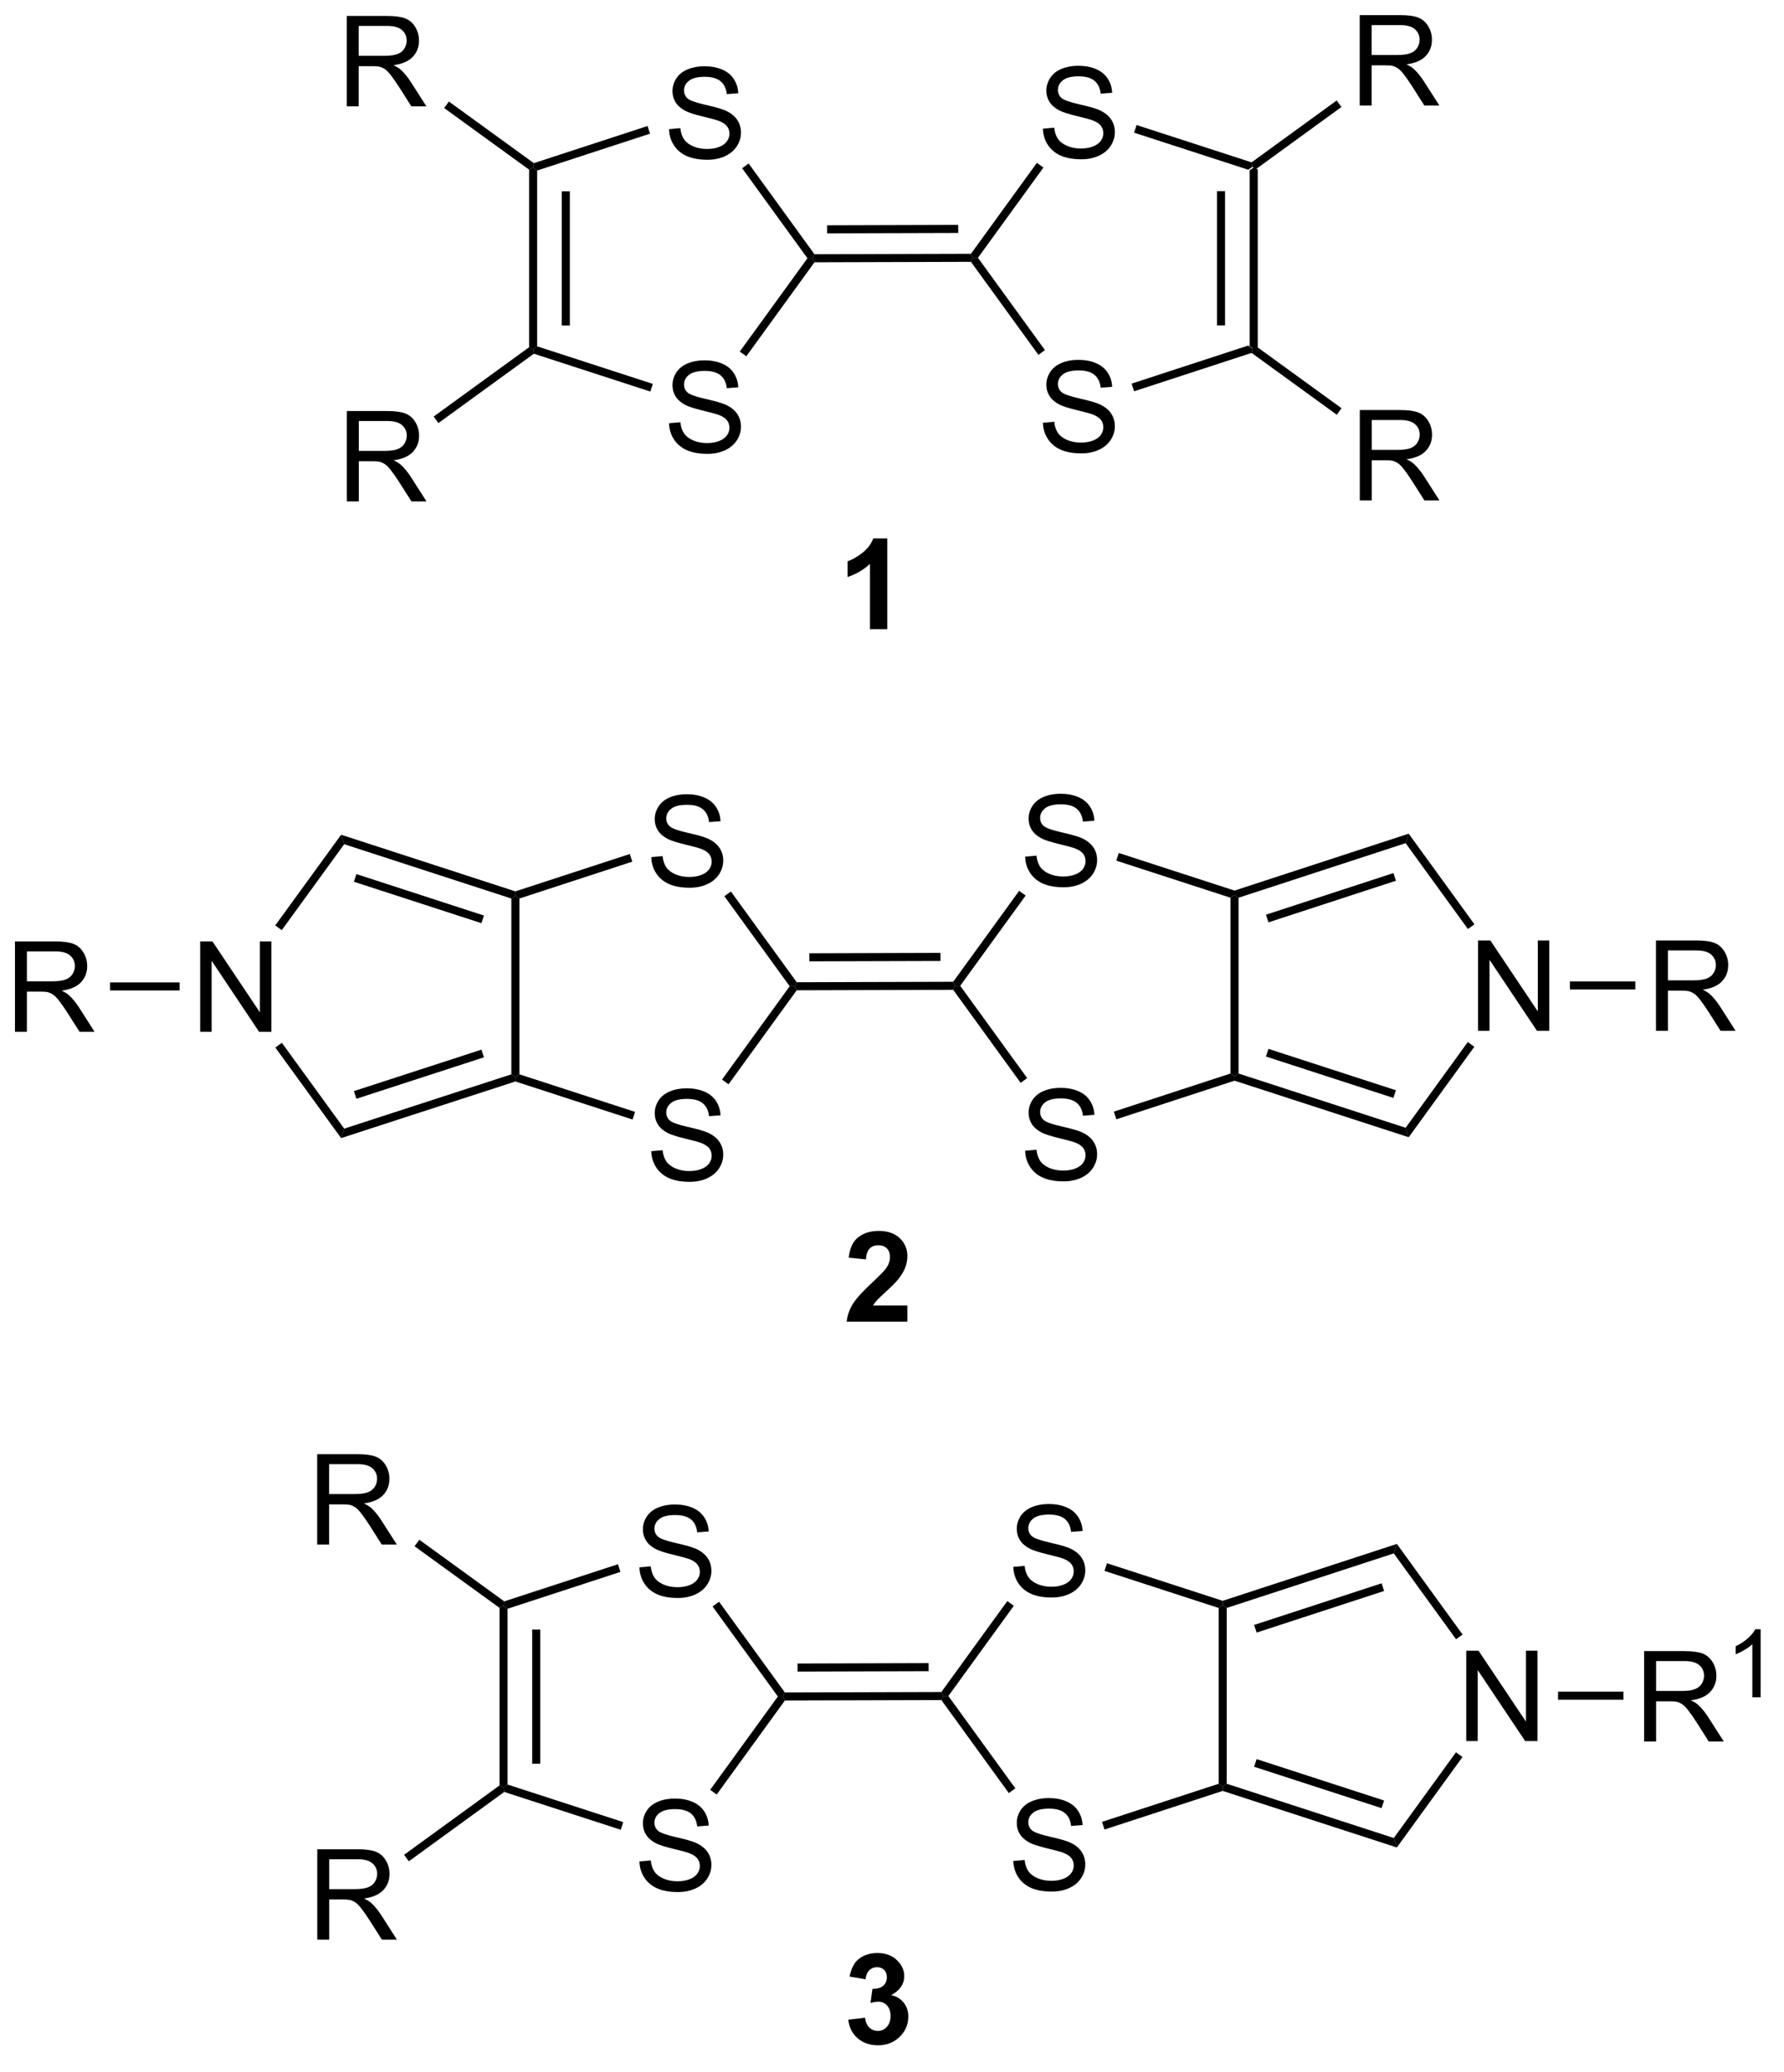 <?xml version="1.0" encoding="UTF-8"?>
<!DOCTYPE svg PUBLIC '-//W3C//DTD SVG 1.0//EN'
          'http://www.w3.org/TR/2001/REC-SVG-20010904/DTD/svg10.dtd'>
<svg stroke-dasharray="none" shape-rendering="auto" xmlns="http://www.w3.org/2000/svg" font-family="'Dialog'" text-rendering="auto" width="155" fill-opacity="1" color-interpolation="auto" color-rendering="auto" preserveAspectRatio="xMidYMid meet" font-size="12px" viewBox="0 0 155 180" fill="black" xmlns:xlink="http://www.w3.org/1999/xlink" stroke="black" image-rendering="auto" stroke-miterlimit="10" stroke-linecap="square" stroke-linejoin="miter" font-style="normal" stroke-width="1" height="180" stroke-dashoffset="0" font-weight="normal" stroke-opacity="1"
><!--Generated by the Batik Graphics2D SVG Generator--><defs id="genericDefs"
  /><g
  ><defs id="defs1"
    ><clipPath clipPathUnits="userSpaceOnUse" id="clipPath1"
      ><path d="M1.281 1.583 L117.074 1.583 L117.074 135.893 L1.281 135.893 L1.281 1.583 Z"
      /></clipPath
      ><clipPath clipPathUnits="userSpaceOnUse" id="clipPath2"
      ><path d="M72.707 42.621 L72.707 173.196 L185.28 173.196 L185.28 42.621 Z"
      /></clipPath
    ></defs
    ><g transform="scale(1.333,1.333) translate(-1.281,-1.583) matrix(1.029,0,0,1.029,-73.506,-42.257)"
    ><path d="M151.837 53.39 L152.092 53.205 L152.347 53.335 L152.347 64.583 L152.092 64.713 L151.837 64.528 ZM149.766 54.71 L149.766 63.211 L150.276 63.211 L150.276 54.71 Z" stroke="none" clip-path="url(#clipPath2)"
    /></g
    ><g transform="matrix(1.371,0,0,1.371,-99.716,-58.453)"
    ><path d="M138.824 50.787 L139.54 50.724 Q139.589 51.154 139.774 51.43 Q139.962 51.706 140.352 51.875 Q140.743 52.045 141.23 52.045 Q141.665 52.045 141.996 51.917 Q142.329 51.787 142.49 51.563 Q142.652 51.339 142.652 51.073 Q142.652 50.803 142.496 50.602 Q142.339 50.401 141.98 50.263 Q141.751 50.175 140.962 49.985 Q140.173 49.795 139.855 49.628 Q139.446 49.412 139.243 49.094 Q139.042 48.776 139.042 48.381 Q139.042 47.948 139.287 47.571 Q139.535 47.193 140.006 46.998 Q140.48 46.803 141.058 46.803 Q141.696 46.803 142.18 47.008 Q142.667 47.214 142.928 47.612 Q143.191 48.011 143.212 48.513 L142.485 48.568 Q142.425 48.026 142.087 47.75 Q141.751 47.472 141.089 47.472 Q140.402 47.472 140.087 47.724 Q139.774 47.974 139.774 48.331 Q139.774 48.638 139.996 48.839 Q140.214 49.037 141.139 49.248 Q142.063 49.456 142.407 49.612 Q142.907 49.842 143.144 50.196 Q143.384 50.55 143.384 51.011 Q143.384 51.467 143.121 51.873 Q142.86 52.276 142.368 52.503 Q141.879 52.727 141.267 52.727 Q140.488 52.727 139.962 52.5 Q139.438 52.271 139.139 51.818 Q138.839 51.362 138.824 50.787 Z" stroke="none" clip-path="url(#clipPath2)"
    /></g
    ><g transform="matrix(1.371,0,0,1.371,-99.716,-58.453)"
    ><path d="M138.824 69.42 L139.54 69.357 Q139.589 69.787 139.774 70.063 Q139.962 70.339 140.352 70.508 Q140.743 70.677 141.23 70.677 Q141.665 70.677 141.996 70.55 Q142.329 70.42 142.49 70.196 Q142.652 69.972 142.652 69.706 Q142.652 69.435 142.496 69.235 Q142.339 69.034 141.98 68.896 Q141.751 68.808 140.962 68.618 Q140.173 68.427 139.855 68.261 Q139.446 68.045 139.243 67.727 Q139.042 67.409 139.042 67.013 Q139.042 66.581 139.287 66.204 Q139.535 65.826 140.006 65.631 Q140.48 65.435 141.058 65.435 Q141.696 65.435 142.18 65.641 Q142.667 65.847 142.928 66.245 Q143.191 66.644 143.212 67.146 L142.485 67.201 Q142.425 66.659 142.087 66.383 Q141.751 66.105 141.089 66.105 Q140.402 66.105 140.087 66.357 Q139.774 66.607 139.774 66.964 Q139.774 67.271 139.996 67.472 Q140.214 67.67 141.139 67.881 Q142.063 68.089 142.407 68.245 Q142.907 68.474 143.144 68.829 Q143.384 69.183 143.384 69.644 Q143.384 70.099 143.121 70.506 Q142.86 70.909 142.368 71.136 Q141.879 71.36 141.267 71.36 Q140.488 71.36 139.962 71.133 Q139.438 70.904 139.139 70.451 Q138.839 69.995 138.824 69.42 Z" stroke="none" clip-path="url(#clipPath2)"
    /></g
    ><g transform="matrix(1.371,0,0,1.371,-99.716,-58.453)"
    ><path d="M152.047 52.922 L152.092 53.205 L151.837 53.39 L144.6 51.041 L144.758 50.556 Z" stroke="none" clip-path="url(#clipPath2)"
    /></g
    ><g transform="matrix(1.371,0,0,1.371,-99.716,-58.453)"
    ><path d="M138.443 52.953 L138.856 53.252 L134.708 58.969 L134.393 58.969 L134.263 58.715 Z" stroke="none" clip-path="url(#clipPath2)"
    /></g
    ><g transform="matrix(1.371,0,0,1.371,-99.716,-58.453)"
    ><path d="M134.263 59.225 L134.393 58.969 L134.708 58.969 L138.952 64.818 L138.538 65.118 Z" stroke="none" clip-path="url(#clipPath2)"
    /></g
    ><g transform="matrix(1.371,0,0,1.371,-99.716,-58.453)"
    ><path d="M151.837 64.528 L152.092 64.713 L152.048 64.996 L144.603 67.427 L144.445 66.942 Z" stroke="none" clip-path="url(#clipPath2)"
    /></g
    ><g transform="matrix(1.371,0,0,1.371,-99.716,-58.453)"
    ><path d="M115.13 69.45 L115.846 69.387 Q115.895 69.817 116.08 70.093 Q116.268 70.369 116.659 70.538 Q117.049 70.708 117.536 70.708 Q117.971 70.708 118.302 70.58 Q118.635 70.45 118.796 70.226 Q118.958 70.002 118.958 69.736 Q118.958 69.465 118.802 69.265 Q118.645 69.064 118.286 68.926 Q118.057 68.838 117.268 68.648 Q116.479 68.458 116.161 68.291 Q115.752 68.075 115.549 67.757 Q115.349 67.439 115.349 67.043 Q115.349 66.611 115.593 66.234 Q115.841 65.856 116.312 65.661 Q116.786 65.465 117.364 65.465 Q118.002 65.465 118.487 65.671 Q118.974 65.877 119.234 66.275 Q119.497 66.674 119.518 67.176 L118.791 67.231 Q118.731 66.689 118.393 66.413 Q118.057 66.135 117.395 66.135 Q116.708 66.135 116.393 66.387 Q116.08 66.637 116.08 66.994 Q116.08 67.301 116.302 67.502 Q116.52 67.7 117.445 67.911 Q118.37 68.119 118.713 68.275 Q119.213 68.504 119.45 68.859 Q119.69 69.213 119.69 69.674 Q119.69 70.129 119.427 70.536 Q119.166 70.939 118.674 71.166 Q118.185 71.39 117.573 71.39 Q116.794 71.39 116.268 71.163 Q115.745 70.934 115.445 70.481 Q115.145 70.025 115.13 69.45 Z" stroke="none" clip-path="url(#clipPath2)"
    /></g
    ><g transform="matrix(1.371,0,0,1.371,-99.716,-58.453)"
    ><path d="M115.13 50.817 L115.846 50.754 Q115.895 51.184 116.08 51.46 Q116.268 51.736 116.659 51.905 Q117.049 52.075 117.536 52.075 Q117.971 52.075 118.302 51.947 Q118.635 51.817 118.796 51.593 Q118.958 51.369 118.958 51.103 Q118.958 50.833 118.802 50.632 Q118.645 50.431 118.286 50.293 Q118.057 50.205 117.268 50.015 Q116.479 49.825 116.161 49.658 Q115.752 49.442 115.549 49.124 Q115.349 48.806 115.349 48.411 Q115.349 47.978 115.593 47.601 Q115.841 47.223 116.312 47.028 Q116.786 46.833 117.364 46.833 Q118.002 46.833 118.487 47.038 Q118.974 47.244 119.234 47.642 Q119.497 48.041 119.518 48.543 L118.791 48.598 Q118.731 48.056 118.393 47.78 Q118.057 47.502 117.395 47.502 Q116.708 47.502 116.393 47.754 Q116.08 48.004 116.08 48.361 Q116.08 48.668 116.302 48.869 Q116.52 49.067 117.445 49.278 Q118.37 49.486 118.713 49.642 Q119.213 49.871 119.45 50.226 Q119.69 50.58 119.69 51.041 Q119.69 51.496 119.427 51.903 Q119.166 52.306 118.674 52.533 Q118.185 52.757 117.573 52.757 Q116.794 52.757 116.268 52.53 Q115.745 52.301 115.445 51.848 Q115.145 51.392 115.13 50.817 Z" stroke="none" clip-path="url(#clipPath2)"
    /></g
    ><g transform="matrix(1.371,0,0,1.371,-99.716,-58.453)"
    ><path d="M106.263 53.385 L106.518 53.255 L106.773 53.44 L106.773 64.579 L106.518 64.764 L106.263 64.634 ZM108.334 54.758 L108.334 63.258 L108.844 63.258 L108.844 54.758 Z" stroke="none" clip-path="url(#clipPath2)"
    /></g
    ><g transform="matrix(1.371,0,0,1.371,-99.716,-58.453)"
    ><path d="M106.563 65.047 L106.518 64.764 L106.773 64.579 L114.103 66.959 L113.946 67.444 Z" stroke="none" clip-path="url(#clipPath2)"
    /></g
    ><g transform="matrix(1.371,0,0,1.371,-99.716,-58.453)"
    ><path d="M120.026 65.211 L119.613 64.911 L123.902 58.999 L124.217 58.999 L124.347 59.254 Z" stroke="none" clip-path="url(#clipPath2)"
    /></g
    ><g transform="matrix(1.371,0,0,1.371,-99.716,-58.453)"
    ><path d="M124.347 58.744 L124.217 58.999 L123.902 58.999 L119.763 53.295 L120.176 52.995 Z" stroke="none" clip-path="url(#clipPath2)"
    /></g
    ><g transform="matrix(1.371,0,0,1.371,-99.716,-58.453)"
    ><path d="M106.773 53.44 L106.518 53.255 L106.562 52.972 L113.769 50.619 L113.927 51.104 Z" stroke="none" clip-path="url(#clipPath2)"
    /></g
    ><g transform="matrix(1.371,0,0,1.371,-99.716,-58.453)"
    ><path d="M124.347 59.254 L124.217 58.999 L124.347 58.744 L134.263 58.715 L134.393 58.969 L134.263 59.225 ZM125.15 57.42 L133.458 57.396 L133.456 56.885 L125.148 56.91 Z" stroke="none" clip-path="url(#clipPath2)"
    /></g
    ><g transform="matrix(1.371,0,0,1.371,-99.716,-58.453)"
    ><path d="M94.707 49.373 L94.707 43.646 L97.246 43.646 Q98.012 43.646 98.41 43.8 Q98.809 43.953 99.046 44.344 Q99.285 44.734 99.285 45.208 Q99.285 45.818 98.89 46.237 Q98.496 46.654 97.671 46.766 Q97.973 46.912 98.129 47.052 Q98.46 47.357 98.757 47.813 L99.754 49.373 L98.801 49.373 L98.043 48.18 Q97.71 47.664 97.494 47.391 Q97.28 47.117 97.111 47.008 Q96.942 46.898 96.765 46.857 Q96.637 46.828 96.343 46.828 L95.465 46.828 L95.465 49.373 L94.707 49.373 ZM95.465 46.172 L97.093 46.172 Q97.614 46.172 97.905 46.065 Q98.2 45.958 98.351 45.721 Q98.504 45.484 98.504 45.208 Q98.504 44.802 98.207 44.542 Q97.913 44.279 97.278 44.279 L95.465 44.279 L95.465 46.172 Z" stroke="none" clip-path="url(#clipPath2)"
    /></g
    ><g transform="matrix(1.371,0,0,1.371,-99.716,-58.453)"
    ><path d="M106.562 52.972 L106.518 53.255 L106.263 53.385 L100.88 49.481 L101.18 49.068 Z" stroke="none" clip-path="url(#clipPath2)"
    /></g
    ><g transform="matrix(1.371,0,0,1.371,-99.716,-58.453)"
    ><path d="M94.713 74.404 L94.713 68.678 L97.252 68.678 Q98.018 68.678 98.416 68.832 Q98.815 68.985 99.052 69.376 Q99.291 69.766 99.291 70.24 Q99.291 70.85 98.895 71.269 Q98.502 71.686 97.677 71.798 Q97.979 71.944 98.135 72.084 Q98.466 72.389 98.763 72.845 L99.76 74.404 L98.807 74.404 L98.049 73.212 Q97.716 72.696 97.499 72.423 Q97.286 72.149 97.117 72.04 Q96.947 71.93 96.77 71.889 Q96.643 71.86 96.348 71.86 L95.471 71.86 L95.471 74.404 L94.713 74.404 ZM95.471 71.204 L97.098 71.204 Q97.619 71.204 97.911 71.097 Q98.205 70.99 98.356 70.754 Q98.51 70.516 98.51 70.24 Q98.51 69.834 98.213 69.574 Q97.919 69.311 97.283 69.311 L95.471 69.311 L95.471 71.204 Z" stroke="none" clip-path="url(#clipPath2)"
    /></g
    ><g transform="matrix(1.371,0,0,1.371,-99.716,-58.453)"
    ><path d="M106.263 64.634 L106.518 64.764 L106.563 65.047 L100.515 69.441 L100.215 69.028 Z" stroke="none" clip-path="url(#clipPath2)"
    /></g
    ><g transform="matrix(1.371,0,0,1.371,-99.716,-58.453)"
    ><path d="M165.651 152.949 L165.651 147.222 L166.429 147.222 L169.437 151.717 L169.437 147.222 L170.164 147.222 L170.164 152.949 L169.385 152.949 L166.377 148.449 L166.377 152.949 L165.651 152.949 Z" stroke="none" clip-path="url(#clipPath2)"
    /></g
    ><g transform="matrix(1.371,0,0,1.371,-99.716,-58.453)"
    ><path d="M149.962 144.515 L150.217 144.33 L150.472 144.515 L150.472 155.653 L150.217 155.839 L149.962 155.654 Z" stroke="none" clip-path="url(#clipPath2)"
    /></g
    ><g transform="matrix(1.371,0,0,1.371,-99.716,-58.453)"
    ><path d="M150.217 156.107 L150.217 155.839 L150.472 155.653 L161.06 159.091 L161.255 159.69 ZM152.209 154.577 L160.286 157.199 L160.444 156.714 L152.366 154.091 Z" stroke="none" clip-path="url(#clipPath2)"
    /></g
    ><g transform="matrix(1.371,0,0,1.371,-99.716,-58.453)"
    ><path d="M161.255 159.69 L161.06 159.091 L165 153.659 L165.413 153.959 Z" stroke="none" clip-path="url(#clipPath2)"
    /></g
    ><g transform="matrix(1.371,0,0,1.371,-99.716,-58.453)"
    ><path d="M165.42 146.198 L165.007 146.498 L161.06 141.058 L161.255 140.458 Z" stroke="none" clip-path="url(#clipPath2)"
    /></g
    ><g transform="matrix(1.371,0,0,1.371,-99.716,-58.453)"
    ><path d="M150.472 144.515 L150.217 144.33 L150.217 144.062 L161.255 140.458 L161.06 141.058 ZM152.368 146.075 L160.446 143.438 L160.287 142.953 L152.209 145.59 Z" stroke="none" clip-path="url(#clipPath2)"
    /></g
    ><g transform="matrix(1.371,0,0,1.371,-99.716,-58.453)"
    ><path d="M136.949 141.912 L137.665 141.849 Q137.714 142.279 137.899 142.555 Q138.087 142.831 138.477 143 Q138.868 143.17 139.355 143.17 Q139.79 143.17 140.121 143.042 Q140.454 142.912 140.615 142.688 Q140.777 142.464 140.777 142.198 Q140.777 141.928 140.621 141.727 Q140.464 141.526 140.105 141.388 Q139.876 141.3 139.087 141.11 Q138.298 140.92 137.98 140.753 Q137.571 140.537 137.368 140.219 Q137.167 139.901 137.167 139.506 Q137.167 139.073 137.412 138.696 Q137.66 138.318 138.131 138.123 Q138.605 137.928 139.183 137.928 Q139.821 137.928 140.305 138.133 Q140.792 138.339 141.053 138.737 Q141.316 139.136 141.337 139.638 L140.61 139.693 Q140.55 139.151 140.212 138.875 Q139.876 138.597 139.214 138.597 Q138.527 138.597 138.212 138.849 Q137.899 139.099 137.899 139.456 Q137.899 139.763 138.121 139.964 Q138.339 140.162 139.264 140.373 Q140.188 140.581 140.532 140.737 Q141.032 140.967 141.269 141.321 Q141.509 141.675 141.509 142.136 Q141.509 142.592 141.246 142.998 Q140.985 143.401 140.493 143.628 Q140.004 143.852 139.392 143.852 Q138.613 143.852 138.087 143.625 Q137.563 143.396 137.264 142.943 Q136.964 142.487 136.949 141.912 Z" stroke="none" clip-path="url(#clipPath2)"
    /></g
    ><g transform="matrix(1.371,0,0,1.371,-99.716,-58.453)"
    ><path d="M136.949 160.545 L137.665 160.482 Q137.714 160.912 137.899 161.188 Q138.087 161.464 138.477 161.633 Q138.868 161.803 139.355 161.803 Q139.79 161.803 140.121 161.675 Q140.454 161.545 140.615 161.321 Q140.777 161.097 140.777 160.831 Q140.777 160.56 140.621 160.36 Q140.464 160.159 140.105 160.021 Q139.876 159.933 139.087 159.743 Q138.298 159.553 137.98 159.386 Q137.571 159.17 137.368 158.852 Q137.167 158.534 137.167 158.138 Q137.167 157.706 137.412 157.328 Q137.66 156.951 138.131 156.756 Q138.605 156.56 139.183 156.56 Q139.821 156.56 140.305 156.766 Q140.792 156.972 141.053 157.37 Q141.316 157.769 141.337 158.271 L140.61 158.326 Q140.55 157.784 140.212 157.508 Q139.876 157.23 139.214 157.23 Q138.527 157.23 138.212 157.482 Q137.899 157.732 137.899 158.089 Q137.899 158.396 138.121 158.597 Q138.339 158.795 139.264 159.006 Q140.188 159.214 140.532 159.37 Q141.032 159.599 141.269 159.953 Q141.509 160.308 141.509 160.769 Q141.509 161.224 141.246 161.631 Q140.985 162.034 140.493 162.261 Q140.004 162.485 139.392 162.485 Q138.613 162.485 138.087 162.258 Q137.563 162.029 137.264 161.576 Q136.964 161.12 136.949 160.545 Z" stroke="none" clip-path="url(#clipPath2)"
    /></g
    ><g transform="matrix(1.371,0,0,1.371,-99.716,-58.453)"
    ><path d="M150.217 144.062 L150.217 144.33 L149.962 144.515 L142.725 142.166 L142.883 141.681 Z" stroke="none" clip-path="url(#clipPath2)"
    /></g
    ><g transform="matrix(1.371,0,0,1.371,-99.716,-58.453)"
    ><path d="M136.568 144.078 L136.981 144.377 L132.833 150.094 L132.518 150.094 L132.388 149.84 Z" stroke="none" clip-path="url(#clipPath2)"
    /></g
    ><g transform="matrix(1.371,0,0,1.371,-99.716,-58.453)"
    ><path d="M132.388 150.35 L132.518 150.094 L132.833 150.094 L137.077 155.943 L136.663 156.243 Z" stroke="none" clip-path="url(#clipPath2)"
    /></g
    ><g transform="matrix(1.371,0,0,1.371,-99.716,-58.453)"
    ><path d="M149.962 155.654 L150.217 155.839 L150.217 156.107 L142.728 158.552 L142.57 158.067 Z" stroke="none" clip-path="url(#clipPath2)"
    /></g
    ><g transform="matrix(1.371,0,0,1.371,-99.716,-58.453)"
    ><path d="M113.255 160.575 L113.971 160.512 Q114.02 160.942 114.205 161.218 Q114.393 161.494 114.784 161.663 Q115.174 161.833 115.661 161.833 Q116.096 161.833 116.427 161.705 Q116.76 161.575 116.921 161.351 Q117.083 161.127 117.083 160.861 Q117.083 160.59 116.927 160.39 Q116.77 160.189 116.411 160.051 Q116.182 159.963 115.393 159.773 Q114.604 159.583 114.286 159.416 Q113.877 159.2 113.674 158.882 Q113.474 158.564 113.474 158.168 Q113.474 157.736 113.718 157.359 Q113.966 156.981 114.437 156.786 Q114.911 156.59 115.489 156.59 Q116.127 156.59 116.612 156.796 Q117.099 157.002 117.359 157.4 Q117.622 157.799 117.643 158.301 L116.916 158.356 Q116.856 157.814 116.518 157.538 Q116.182 157.26 115.52 157.26 Q114.833 157.26 114.518 157.512 Q114.205 157.762 114.205 158.119 Q114.205 158.426 114.427 158.627 Q114.645 158.825 115.57 159.036 Q116.495 159.244 116.838 159.4 Q117.338 159.629 117.575 159.984 Q117.815 160.338 117.815 160.799 Q117.815 161.254 117.552 161.661 Q117.291 162.064 116.799 162.291 Q116.31 162.515 115.698 162.515 Q114.919 162.515 114.393 162.288 Q113.87 162.059 113.57 161.606 Q113.27 161.15 113.255 160.575 Z" stroke="none" clip-path="url(#clipPath2)"
    /></g
    ><g transform="matrix(1.371,0,0,1.371,-99.716,-58.453)"
    ><path d="M113.255 141.942 L113.971 141.879 Q114.02 142.309 114.205 142.585 Q114.393 142.861 114.784 143.03 Q115.174 143.2 115.661 143.2 Q116.096 143.2 116.427 143.072 Q116.76 142.942 116.921 142.718 Q117.083 142.494 117.083 142.228 Q117.083 141.958 116.927 141.757 Q116.77 141.556 116.411 141.418 Q116.182 141.33 115.393 141.14 Q114.604 140.95 114.286 140.783 Q113.877 140.567 113.674 140.249 Q113.474 139.931 113.474 139.536 Q113.474 139.103 113.718 138.726 Q113.966 138.348 114.437 138.153 Q114.911 137.958 115.489 137.958 Q116.127 137.958 116.612 138.163 Q117.099 138.369 117.359 138.767 Q117.622 139.166 117.643 139.668 L116.916 139.723 Q116.856 139.181 116.518 138.905 Q116.182 138.627 115.52 138.627 Q114.833 138.627 114.518 138.879 Q114.205 139.129 114.205 139.486 Q114.205 139.793 114.427 139.994 Q114.645 140.192 115.57 140.403 Q116.495 140.611 116.838 140.767 Q117.338 140.997 117.575 141.351 Q117.815 141.705 117.815 142.166 Q117.815 142.622 117.552 143.028 Q117.291 143.431 116.799 143.658 Q116.31 143.882 115.698 143.882 Q114.919 143.882 114.393 143.655 Q113.87 143.426 113.57 142.973 Q113.27 142.517 113.255 141.942 Z" stroke="none" clip-path="url(#clipPath2)"
    /></g
    ><g transform="matrix(1.371,0,0,1.371,-99.716,-58.453)"
    ><path d="M104.388 144.51 L104.643 144.38 L104.898 144.565 L104.898 155.703 L104.643 155.889 L104.388 155.759 ZM106.459 145.883 L106.459 154.383 L106.969 154.383 L106.969 145.883 Z" stroke="none" clip-path="url(#clipPath2)"
    /></g
    ><g transform="matrix(1.371,0,0,1.371,-99.716,-58.453)"
    ><path d="M104.688 156.172 L104.643 155.889 L104.898 155.703 L112.228 158.083 L112.071 158.569 Z" stroke="none" clip-path="url(#clipPath2)"
    /></g
    ><g transform="matrix(1.371,0,0,1.371,-99.716,-58.453)"
    ><path d="M118.151 156.336 L117.738 156.036 L122.027 150.125 L122.342 150.125 L122.472 150.379 Z" stroke="none" clip-path="url(#clipPath2)"
    /></g
    ><g transform="matrix(1.371,0,0,1.371,-99.716,-58.453)"
    ><path d="M122.472 149.869 L122.342 150.125 L122.027 150.125 L117.888 144.42 L118.301 144.12 Z" stroke="none" clip-path="url(#clipPath2)"
    /></g
    ><g transform="matrix(1.371,0,0,1.371,-99.716,-58.453)"
    ><path d="M104.898 144.565 L104.643 144.38 L104.687 144.097 L111.894 141.744 L112.052 142.229 Z" stroke="none" clip-path="url(#clipPath2)"
    /></g
    ><g transform="matrix(1.371,0,0,1.371,-99.716,-58.453)"
    ><path d="M122.472 150.379 L122.342 150.125 L122.472 149.869 L132.388 149.84 L132.518 150.094 L132.388 150.35 ZM123.275 148.545 L131.583 148.521 L131.581 148.01 L123.273 148.035 Z" stroke="none" clip-path="url(#clipPath2)"
    /></g
    ><g transform="matrix(1.371,0,0,1.371,-99.716,-58.453)"
    ><path d="M92.832 140.498 L92.832 134.771 L95.371 134.771 Q96.137 134.771 96.535 134.925 Q96.934 135.078 97.171 135.469 Q97.41 135.859 97.41 136.333 Q97.41 136.943 97.015 137.362 Q96.621 137.779 95.796 137.891 Q96.098 138.037 96.254 138.177 Q96.585 138.482 96.882 138.938 L97.879 140.498 L96.926 140.498 L96.168 139.305 Q95.835 138.789 95.619 138.516 Q95.405 138.242 95.236 138.133 Q95.067 138.024 94.89 137.982 Q94.762 137.953 94.468 137.953 L93.59 137.953 L93.59 140.498 L92.832 140.498 ZM93.59 137.297 L95.218 137.297 Q95.739 137.297 96.03 137.19 Q96.325 137.083 96.476 136.846 Q96.629 136.609 96.629 136.333 Q96.629 135.927 96.332 135.667 Q96.038 135.404 95.403 135.404 L93.59 135.404 L93.59 137.297 Z" stroke="none" clip-path="url(#clipPath2)"
    /></g
    ><g transform="matrix(1.371,0,0,1.371,-99.716,-58.453)"
    ><path d="M104.687 144.097 L104.643 144.38 L104.388 144.51 L99.005 140.606 L99.305 140.193 Z" stroke="none" clip-path="url(#clipPath2)"
    /></g
    ><g transform="matrix(1.371,0,0,1.371,-99.716,-58.453)"
    ><path d="M92.838 165.53 L92.838 159.803 L95.377 159.803 Q96.143 159.803 96.541 159.957 Q96.94 160.11 97.177 160.501 Q97.416 160.892 97.416 161.365 Q97.416 161.975 97.02 162.394 Q96.627 162.811 95.802 162.923 Q96.104 163.069 96.26 163.209 Q96.591 163.514 96.888 163.97 L97.885 165.53 L96.932 165.53 L96.174 164.337 Q95.841 163.821 95.624 163.548 Q95.411 163.274 95.242 163.165 Q95.072 163.055 94.895 163.014 Q94.768 162.985 94.473 162.985 L93.596 162.985 L93.596 165.53 L92.838 165.53 ZM93.596 162.329 L95.223 162.329 Q95.744 162.329 96.036 162.222 Q96.33 162.115 96.481 161.878 Q96.635 161.642 96.635 161.365 Q96.635 160.959 96.338 160.699 Q96.044 160.436 95.408 160.436 L93.596 160.436 L93.596 162.329 Z" stroke="none" clip-path="url(#clipPath2)"
    /></g
    ><g transform="matrix(1.371,0,0,1.371,-99.716,-58.453)"
    ><path d="M104.388 155.759 L104.643 155.889 L104.688 156.172 L98.64 160.566 L98.34 160.154 Z" stroke="none" clip-path="url(#clipPath2)"
    /></g
    ><g transform="matrix(1.371,0,0,1.371,-99.716,-58.453)"
    ><path d="M176.925 152.974 L176.925 147.248 L179.464 147.248 Q180.23 147.248 180.628 147.401 Q181.026 147.555 181.263 147.946 Q181.503 148.336 181.503 148.81 Q181.503 149.419 181.107 149.839 Q180.714 150.255 179.888 150.367 Q180.19 150.513 180.347 150.654 Q180.677 150.958 180.974 151.414 L181.972 152.974 L181.019 152.974 L180.261 151.781 Q179.927 151.266 179.711 150.992 Q179.498 150.719 179.328 150.609 Q179.159 150.5 178.982 150.458 Q178.855 150.43 178.56 150.43 L177.683 150.43 L177.683 152.974 L176.925 152.974 ZM177.683 149.774 L179.31 149.774 Q179.831 149.774 180.123 149.667 Q180.417 149.56 180.568 149.323 Q180.722 149.086 180.722 148.81 Q180.722 148.404 180.425 148.143 Q180.131 147.88 179.495 147.88 L177.683 147.88 L177.683 149.774 Z" stroke="none" clip-path="url(#clipPath2)"
    /></g
    ><g transform="matrix(1.371,0,0,1.371,-99.716,-58.453)"
    ><path d="M184.308 150.174 L183.781 150.174 L183.781 146.813 Q183.59 146.994 183.281 147.176 Q182.972 147.358 182.726 147.45 L182.726 146.94 Q183.168 146.731 183.498 146.436 Q183.83 146.139 183.969 145.862 L184.308 145.862 L184.308 150.174 Z" stroke="none" clip-path="url(#clipPath2)"
    /></g
    ><g transform="matrix(1.371,0,0,1.371,-99.716,-58.453)"
    ><path d="M171.47 150.329 L171.47 149.819 L175.616 149.819 L175.616 150.329 Z" stroke="none" clip-path="url(#clipPath2)"
    /></g
    ><g transform="matrix(1.371,0,0,1.371,-99.716,-58.453)"
    ><path d="M158.9 49.319 L158.9 43.593 L161.439 43.593 Q162.205 43.593 162.603 43.746 Q163.002 43.9 163.239 44.291 Q163.478 44.681 163.478 45.155 Q163.478 45.765 163.083 46.184 Q162.689 46.601 161.864 46.713 Q162.166 46.858 162.322 46.999 Q162.653 47.304 162.95 47.76 L163.947 49.319 L162.994 49.319 L162.236 48.127 Q161.903 47.611 161.687 47.338 Q161.473 47.064 161.304 46.955 Q161.135 46.845 160.958 46.804 Q160.83 46.775 160.536 46.775 L159.658 46.775 L159.658 49.319 L158.9 49.319 ZM159.658 46.119 L161.286 46.119 Q161.806 46.119 162.098 46.012 Q162.393 45.905 162.543 45.668 Q162.697 45.431 162.697 45.155 Q162.697 44.749 162.4 44.489 Q162.106 44.226 161.471 44.226 L159.658 44.226 L159.658 46.119 Z" stroke="none" clip-path="url(#clipPath2)"
    /></g
    ><g transform="matrix(1.371,0,0,1.371,-99.716,-58.453)"
    ><path d="M152.347 53.335 L152.092 53.205 L152.047 52.922 L157.441 49.002 L157.741 49.415 Z" stroke="none" clip-path="url(#clipPath2)"
    /></g
    ><g transform="matrix(1.371,0,0,1.371,-99.716,-58.453)"
    ><path d="M158.906 74.341 L158.906 68.615 L161.445 68.615 Q162.211 68.615 162.609 68.768 Q163.007 68.922 163.244 69.313 Q163.484 69.703 163.484 70.177 Q163.484 70.787 163.088 71.206 Q162.695 71.623 161.869 71.734 Q162.172 71.88 162.328 72.021 Q162.659 72.326 162.955 72.781 L163.953 74.341 L163 74.341 L162.242 73.149 Q161.909 72.633 161.692 72.359 Q161.479 72.086 161.31 71.977 Q161.14 71.867 160.963 71.826 Q160.836 71.797 160.541 71.797 L159.664 71.797 L159.664 74.341 L158.906 74.341 ZM159.664 71.141 L161.291 71.141 Q161.812 71.141 162.104 71.034 Q162.398 70.927 162.549 70.69 Q162.703 70.453 162.703 70.177 Q162.703 69.771 162.406 69.511 Q162.112 69.248 161.476 69.248 L159.664 69.248 L159.664 71.141 Z" stroke="none" clip-path="url(#clipPath2)"
    /></g
    ><g transform="matrix(1.371,0,0,1.371,-99.716,-58.453)"
    ><path d="M152.048 64.996 L152.092 64.713 L152.347 64.583 L157.747 68.5 L157.447 68.913 Z" stroke="none" clip-path="url(#clipPath2)"
    /></g
    ><g transform="matrix(1.371,0,0,1.371,-99.716,-58.453)"
    ><path d="M166.401 107.949 L166.401 102.222 L167.179 102.222 L170.187 106.717 L170.187 102.222 L170.914 102.222 L170.914 107.949 L170.135 107.949 L167.127 103.449 L167.127 107.949 L166.401 107.949 Z" stroke="none" clip-path="url(#clipPath2)"
    /></g
    ><g transform="matrix(1.371,0,0,1.371,-99.716,-58.453)"
    ><path d="M150.712 99.515 L150.967 99.33 L151.222 99.515 L151.222 110.653 L150.967 110.838 L150.712 110.653 Z" stroke="none" clip-path="url(#clipPath2)"
    /></g
    ><g transform="matrix(1.371,0,0,1.371,-99.716,-58.453)"
    ><path d="M150.967 111.107 L150.967 110.838 L151.222 110.653 L161.81 114.091 L162.005 114.69 ZM152.959 109.577 L161.036 112.199 L161.194 111.714 L153.116 109.091 Z" stroke="none" clip-path="url(#clipPath2)"
    /></g
    ><g transform="matrix(1.371,0,0,1.371,-99.716,-58.453)"
    ><path d="M162.005 114.69 L161.81 114.091 L165.75 108.659 L166.163 108.959 Z" stroke="none" clip-path="url(#clipPath2)"
    /></g
    ><g transform="matrix(1.371,0,0,1.371,-99.716,-58.453)"
    ><path d="M166.17 101.198 L165.757 101.498 L161.81 96.058 L162.005 95.457 Z" stroke="none" clip-path="url(#clipPath2)"
    /></g
    ><g transform="matrix(1.371,0,0,1.371,-99.716,-58.453)"
    ><path d="M151.222 99.515 L150.967 99.33 L150.967 99.062 L162.005 95.457 L161.81 96.058 ZM153.118 101.075 L161.196 98.438 L161.037 97.953 L152.959 100.59 Z" stroke="none" clip-path="url(#clipPath2)"
    /></g
    ><g transform="matrix(1.371,0,0,1.371,-99.716,-58.453)"
    ><path d="M137.699 96.912 L138.415 96.849 Q138.464 97.279 138.649 97.555 Q138.837 97.831 139.227 98 Q139.618 98.17 140.105 98.17 Q140.54 98.17 140.871 98.042 Q141.204 97.912 141.365 97.688 Q141.527 97.464 141.527 97.198 Q141.527 96.927 141.371 96.727 Q141.214 96.526 140.855 96.388 Q140.626 96.3 139.837 96.11 Q139.048 95.92 138.73 95.753 Q138.321 95.537 138.118 95.219 Q137.917 94.901 137.917 94.506 Q137.917 94.073 138.162 93.696 Q138.41 93.318 138.881 93.123 Q139.355 92.927 139.933 92.927 Q140.571 92.927 141.055 93.133 Q141.542 93.339 141.803 93.737 Q142.066 94.136 142.087 94.638 L141.36 94.693 Q141.3 94.151 140.962 93.875 Q140.626 93.597 139.964 93.597 Q139.277 93.597 138.962 93.849 Q138.649 94.099 138.649 94.456 Q138.649 94.763 138.871 94.964 Q139.089 95.162 140.014 95.373 Q140.938 95.581 141.282 95.737 Q141.782 95.966 142.019 96.321 Q142.259 96.675 142.259 97.136 Q142.259 97.591 141.996 97.998 Q141.735 98.401 141.243 98.628 Q140.754 98.852 140.142 98.852 Q139.363 98.852 138.837 98.625 Q138.313 98.396 138.014 97.943 Q137.714 97.487 137.699 96.912 Z" stroke="none" clip-path="url(#clipPath2)"
    /></g
    ><g transform="matrix(1.371,0,0,1.371,-99.716,-58.453)"
    ><path d="M137.699 115.545 L138.415 115.482 Q138.464 115.912 138.649 116.188 Q138.837 116.464 139.227 116.633 Q139.618 116.802 140.105 116.802 Q140.54 116.802 140.871 116.675 Q141.204 116.545 141.365 116.321 Q141.527 116.097 141.527 115.831 Q141.527 115.56 141.371 115.36 Q141.214 115.159 140.855 115.021 Q140.626 114.933 139.837 114.743 Q139.048 114.552 138.73 114.386 Q138.321 114.17 138.118 113.852 Q137.917 113.534 137.917 113.138 Q137.917 112.706 138.162 112.329 Q138.41 111.951 138.881 111.756 Q139.355 111.56 139.933 111.56 Q140.571 111.56 141.055 111.766 Q141.542 111.972 141.803 112.37 Q142.066 112.769 142.087 113.271 L141.36 113.326 Q141.3 112.784 140.962 112.508 Q140.626 112.23 139.964 112.23 Q139.277 112.23 138.962 112.482 Q138.649 112.732 138.649 113.089 Q138.649 113.396 138.871 113.597 Q139.089 113.795 140.014 114.006 Q140.938 114.214 141.282 114.37 Q141.782 114.599 142.019 114.954 Q142.259 115.308 142.259 115.769 Q142.259 116.224 141.996 116.631 Q141.735 117.034 141.243 117.261 Q140.754 117.485 140.142 117.485 Q139.363 117.485 138.837 117.258 Q138.313 117.029 138.014 116.576 Q137.714 116.12 137.699 115.545 Z" stroke="none" clip-path="url(#clipPath2)"
    /></g
    ><g transform="matrix(1.371,0,0,1.371,-99.716,-58.453)"
    ><path d="M150.967 99.062 L150.967 99.33 L150.712 99.515 L143.475 97.166 L143.633 96.68 Z" stroke="none" clip-path="url(#clipPath2)"
    /></g
    ><g transform="matrix(1.371,0,0,1.371,-99.716,-58.453)"
    ><path d="M137.318 99.078 L137.731 99.377 L133.583 105.094 L133.268 105.094 L133.138 104.84 Z" stroke="none" clip-path="url(#clipPath2)"
    /></g
    ><g transform="matrix(1.371,0,0,1.371,-99.716,-58.453)"
    ><path d="M133.138 105.35 L133.268 105.094 L133.583 105.094 L137.827 110.943 L137.413 111.243 Z" stroke="none" clip-path="url(#clipPath2)"
    /></g
    ><g transform="matrix(1.371,0,0,1.371,-99.716,-58.453)"
    ><path d="M150.712 110.653 L150.967 110.838 L150.967 111.107 L143.478 113.552 L143.32 113.067 Z" stroke="none" clip-path="url(#clipPath2)"
    /></g
    ><g transform="matrix(1.371,0,0,1.371,-99.716,-58.453)"
    ><path d="M114.005 115.575 L114.721 115.512 Q114.77 115.942 114.955 116.218 Q115.143 116.494 115.534 116.663 Q115.924 116.833 116.411 116.833 Q116.846 116.833 117.177 116.705 Q117.51 116.575 117.671 116.351 Q117.833 116.127 117.833 115.861 Q117.833 115.59 117.677 115.39 Q117.52 115.189 117.161 115.051 Q116.932 114.963 116.143 114.773 Q115.354 114.583 115.036 114.416 Q114.627 114.2 114.424 113.882 Q114.224 113.564 114.224 113.168 Q114.224 112.736 114.468 112.359 Q114.716 111.981 115.187 111.786 Q115.661 111.59 116.239 111.59 Q116.877 111.59 117.362 111.796 Q117.849 112.002 118.109 112.4 Q118.372 112.799 118.393 113.301 L117.666 113.356 Q117.606 112.814 117.268 112.538 Q116.932 112.26 116.27 112.26 Q115.583 112.26 115.268 112.512 Q114.955 112.762 114.955 113.119 Q114.955 113.426 115.177 113.627 Q115.395 113.825 116.32 114.036 Q117.245 114.244 117.588 114.4 Q118.088 114.629 118.325 114.984 Q118.565 115.338 118.565 115.799 Q118.565 116.254 118.302 116.661 Q118.041 117.064 117.549 117.291 Q117.06 117.515 116.448 117.515 Q115.669 117.515 115.143 117.288 Q114.62 117.059 114.32 116.606 Q114.02 116.15 114.005 115.575 Z" stroke="none" clip-path="url(#clipPath2)"
    /></g
    ><g transform="matrix(1.371,0,0,1.371,-99.716,-58.453)"
    ><path d="M114.005 96.942 L114.721 96.879 Q114.77 97.309 114.955 97.585 Q115.143 97.861 115.534 98.03 Q115.924 98.2 116.411 98.2 Q116.846 98.2 117.177 98.072 Q117.51 97.942 117.671 97.718 Q117.833 97.494 117.833 97.228 Q117.833 96.957 117.677 96.757 Q117.52 96.556 117.161 96.418 Q116.932 96.33 116.143 96.14 Q115.354 95.95 115.036 95.783 Q114.627 95.567 114.424 95.249 Q114.224 94.931 114.224 94.536 Q114.224 94.103 114.468 93.726 Q114.716 93.348 115.187 93.153 Q115.661 92.957 116.239 92.957 Q116.877 92.957 117.362 93.163 Q117.849 93.369 118.109 93.767 Q118.372 94.166 118.393 94.668 L117.666 94.723 Q117.606 94.181 117.268 93.905 Q116.932 93.627 116.27 93.627 Q115.583 93.627 115.268 93.879 Q114.955 94.129 114.955 94.486 Q114.955 94.793 115.177 94.994 Q115.395 95.192 116.32 95.403 Q117.245 95.611 117.588 95.767 Q118.088 95.996 118.325 96.351 Q118.565 96.705 118.565 97.166 Q118.565 97.621 118.302 98.028 Q118.041 98.431 117.549 98.658 Q117.06 98.882 116.448 98.882 Q115.669 98.882 115.143 98.655 Q114.62 98.426 114.32 97.973 Q114.02 97.517 114.005 96.942 Z" stroke="none" clip-path="url(#clipPath2)"
    /></g
    ><g transform="matrix(1.371,0,0,1.371,-99.716,-58.453)"
    ><path d="M105.138 99.566 L105.393 99.38 L105.648 99.565 L105.648 110.704 L105.393 110.889 L105.138 110.704 Z" stroke="none" clip-path="url(#clipPath2)"
    /></g
    ><g transform="matrix(1.371,0,0,1.371,-99.716,-58.453)"
    ><path d="M105.393 111.157 L105.393 110.889 L105.648 110.704 L112.978 113.084 L112.821 113.569 Z" stroke="none" clip-path="url(#clipPath2)"
    /></g
    ><g transform="matrix(1.371,0,0,1.371,-99.716,-58.453)"
    ><path d="M118.901 111.336 L118.488 111.036 L122.777 105.124 L123.092 105.124 L123.222 105.379 Z" stroke="none" clip-path="url(#clipPath2)"
    /></g
    ><g transform="matrix(1.371,0,0,1.371,-99.716,-58.453)"
    ><path d="M123.222 104.869 L123.092 105.124 L122.777 105.124 L118.638 99.42 L119.051 99.12 Z" stroke="none" clip-path="url(#clipPath2)"
    /></g
    ><g transform="matrix(1.371,0,0,1.371,-99.716,-58.453)"
    ><path d="M105.648 99.565 L105.393 99.38 L105.393 99.112 L112.644 96.744 L112.802 97.229 Z" stroke="none" clip-path="url(#clipPath2)"
    /></g
    ><g transform="matrix(1.371,0,0,1.371,-99.716,-58.453)"
    ><path d="M123.222 105.379 L123.092 105.124 L123.222 104.869 L133.138 104.84 L133.268 105.094 L133.138 105.35 ZM124.025 103.545 L132.333 103.521 L132.331 103.01 L124.023 103.035 Z" stroke="none" clip-path="url(#clipPath2)"
    /></g
    ><g transform="matrix(1.371,0,0,1.371,-99.716,-58.453)"
    ><path d="M177.675 107.949 L177.675 102.222 L180.214 102.222 Q180.98 102.222 181.378 102.376 Q181.776 102.53 182.013 102.92 Q182.253 103.311 182.253 103.785 Q182.253 104.394 181.857 104.814 Q181.464 105.23 180.638 105.342 Q180.94 105.488 181.097 105.629 Q181.427 105.933 181.724 106.389 L182.722 107.949 L181.769 107.949 L181.011 106.756 Q180.677 106.241 180.461 105.967 Q180.248 105.694 180.078 105.585 Q179.909 105.475 179.732 105.433 Q179.605 105.405 179.31 105.405 L178.433 105.405 L178.433 107.949 L177.675 107.949 ZM178.433 104.749 L180.06 104.749 Q180.581 104.749 180.873 104.642 Q181.167 104.535 181.318 104.298 Q181.472 104.061 181.472 103.785 Q181.472 103.379 181.175 103.118 Q180.881 102.855 180.245 102.855 L178.433 102.855 L178.433 104.749 Z" stroke="none" clip-path="url(#clipPath2)"
    /></g
    ><g transform="matrix(1.371,0,0,1.371,-99.716,-58.453)"
    ><path d="M172.22 105.329 L172.22 104.819 L176.366 104.819 L176.366 105.329 Z" stroke="none" clip-path="url(#clipPath2)"
    /></g
    ><g transform="matrix(1.371,0,0,1.371,-99.716,-58.453)"
    ><path d="M85.417 108.01 L85.417 102.283 L86.196 102.283 L89.204 106.778 L89.204 102.283 L89.93 102.283 L89.93 108.01 L89.152 108.01 L86.144 103.51 L86.144 108.01 L85.417 108.01 Z" stroke="none" clip-path="url(#clipPath2)"
    /></g
    ><g transform="matrix(1.371,0,0,1.371,-99.716,-58.453)"
    ><path d="M105.393 99.112 L105.393 99.38 L105.138 99.566 L94.545 96.124 L94.35 95.524 ZM103.4 100.643 L95.318 98.017 L95.16 98.502 L103.242 101.128 Z" stroke="none" clip-path="url(#clipPath2)"
    /></g
    ><g transform="matrix(1.371,0,0,1.371,-99.716,-58.453)"
    ><path d="M94.35 95.524 L94.545 96.124 L90.588 101.57 L90.175 101.27 Z" stroke="none" clip-path="url(#clipPath2)"
    /></g
    ><g transform="matrix(1.371,0,0,1.371,-99.716,-58.453)"
    ><path d="M90.182 109.008 L90.595 108.708 L94.545 114.145 L94.35 114.745 Z" stroke="none" clip-path="url(#clipPath2)"
    /></g
    ><g transform="matrix(1.371,0,0,1.371,-99.716,-58.453)"
    ><path d="M94.35 114.745 L94.545 114.145 L105.138 110.704 L105.393 110.889 L105.393 111.157 ZM95.318 112.253 L103.4 109.626 L103.242 109.141 L95.16 111.767 Z" stroke="none" clip-path="url(#clipPath2)"
    /></g
    ><g transform="matrix(1.371,0,0,1.371,-99.716,-58.453)"
    ><path d="M73.68 108.01 L73.68 102.283 L76.219 102.283 Q76.984 102.283 77.383 102.437 Q77.781 102.59 78.018 102.981 Q78.258 103.372 78.258 103.846 Q78.258 104.455 77.862 104.874 Q77.469 105.291 76.643 105.403 Q76.945 105.549 77.101 105.689 Q77.432 105.994 77.729 106.45 L78.726 108.01 L77.773 108.01 L77.015 106.817 Q76.682 106.301 76.466 106.028 Q76.252 105.754 76.083 105.645 Q75.914 105.536 75.737 105.494 Q75.609 105.465 75.315 105.465 L74.437 105.465 L74.437 108.01 L73.68 108.01 ZM74.437 104.809 L76.065 104.809 Q76.586 104.809 76.877 104.702 Q77.172 104.596 77.323 104.359 Q77.476 104.122 77.476 103.846 Q77.476 103.439 77.18 103.179 Q76.885 102.916 76.25 102.916 L74.437 102.916 L74.437 104.809 Z" stroke="none" clip-path="url(#clipPath2)"
    /></g
    ><g transform="matrix(1.371,0,0,1.371,-99.716,-58.453)"
    ><path d="M84.113 104.879 L84.113 105.39 L79.71 105.39 L79.71 104.879 Z" stroke="none" clip-path="url(#clipPath2)"
    /></g
    ><g transform="matrix(1.371,0,0,1.371,-99.716,-58.453)"
    ><path d="M128.961 82.5 L127.865 82.5 L127.865 78.362 Q127.263 78.924 126.445 79.195 L126.445 78.198 Q126.875 78.057 127.378 77.667 Q127.883 77.273 128.07 76.75 L128.961 76.75 L128.961 82.5 Z" stroke="none" clip-path="url(#clipPath2)"
    /></g
    ><g transform="matrix(1.371,0,0,1.371,-99.716,-58.453)"
    ><path d="M130.234 125.354 L130.234 126.375 L126.388 126.375 Q126.451 125.797 126.763 125.279 Q127.076 124.76 127.997 123.906 Q128.74 123.213 128.906 122.969 Q129.133 122.628 129.133 122.297 Q129.133 121.93 128.935 121.732 Q128.74 121.534 128.391 121.534 Q128.047 121.534 127.844 121.742 Q127.641 121.948 127.609 122.43 L126.516 122.32 Q126.615 121.414 127.13 121.021 Q127.646 120.625 128.419 120.625 Q129.266 120.625 129.75 121.083 Q130.234 121.539 130.234 122.219 Q130.234 122.604 130.096 122.956 Q129.958 123.305 129.656 123.688 Q129.458 123.94 128.938 124.417 Q128.419 124.893 128.279 125.049 Q128.141 125.206 128.055 125.354 L130.234 125.354 Z" stroke="none" clip-path="url(#clipPath2)"
    /></g
    ><g transform="matrix(1.371,0,0,1.371,-99.716,-58.453)"
    ><path d="M126.49 170.604 L127.552 170.477 Q127.602 170.883 127.823 171.099 Q128.047 171.312 128.365 171.312 Q128.703 171.312 128.935 171.055 Q129.169 170.797 129.169 170.359 Q129.169 169.945 128.945 169.703 Q128.724 169.461 128.404 169.461 Q128.193 169.461 127.898 169.542 L128.021 168.648 Q128.466 168.659 128.701 168.456 Q128.935 168.25 128.935 167.909 Q128.935 167.62 128.763 167.448 Q128.591 167.276 128.305 167.276 Q128.023 167.276 127.823 167.471 Q127.625 167.667 127.583 168.042 L126.57 167.87 Q126.677 167.352 126.888 167.042 Q127.102 166.729 127.482 166.552 Q127.865 166.375 128.336 166.375 Q129.146 166.375 129.633 166.891 Q130.036 167.312 130.036 167.844 Q130.036 168.596 129.211 169.047 Q129.703 169.151 129.997 169.518 Q130.294 169.885 130.294 170.406 Q130.294 171.159 129.742 171.693 Q129.193 172.224 128.372 172.224 Q127.594 172.224 127.081 171.776 Q126.57 171.328 126.49 170.604 Z" stroke="none" clip-path="url(#clipPath2)"
    /></g
  ></g
></svg
>
